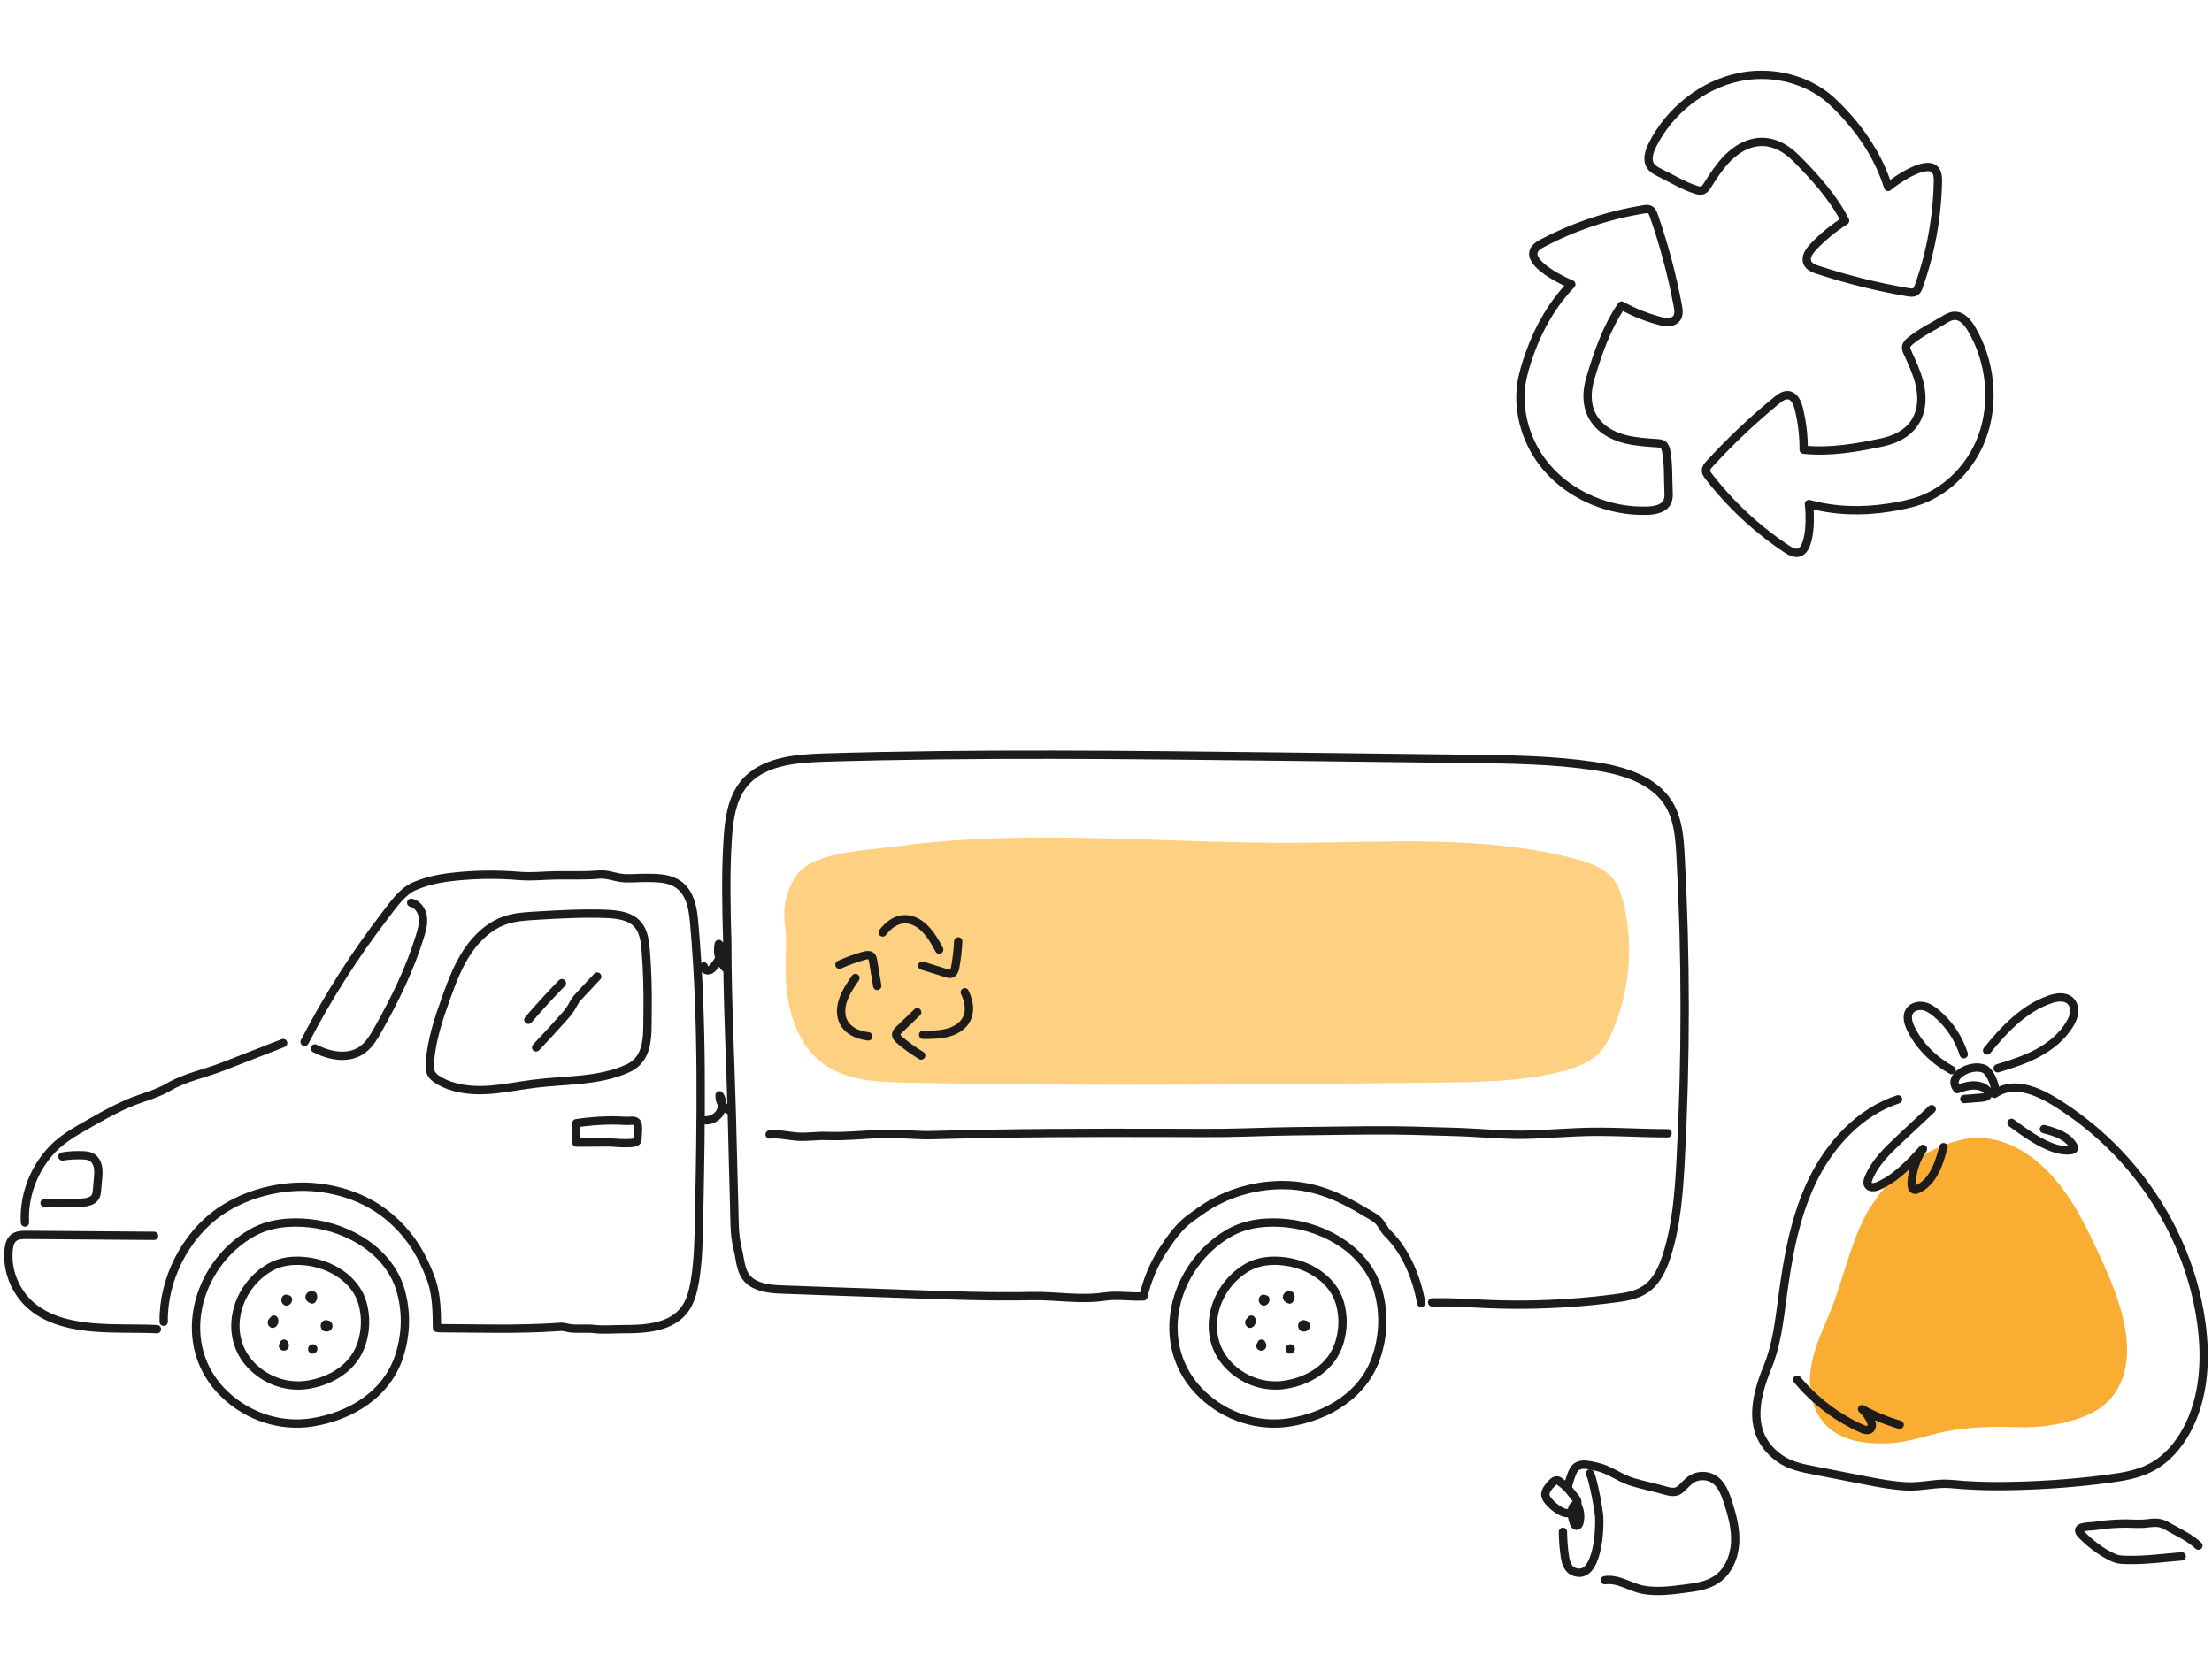 <svg width="266" height="200" viewBox="0 0 266 200" fill="none" xmlns="http://www.w3.org/2000/svg"><path d="M94.511 118.026C94.783 122.095 96.113 126.603 100.246 128.721C102.843 130.052 106.033 130.168 109.081 130.232C130.342 130.684 151.615 130.452 172.875 130.219C177.771 130.168 182.718 130.103 187.432 128.98C189.15 128.566 190.868 127.985 192.069 126.887C192.947 126.073 193.464 125.053 193.903 124.033C195.996 119.124 196.461 113.738 195.234 108.623C194.949 107.461 194.562 106.285 193.671 105.368C192.573 104.245 190.868 103.676 189.202 103.25C178.339 100.421 166.675 101.351 155.309 101.377C144.718 101.403 134.139 100.641 123.548 100.757C118.252 100.822 112.943 101.093 107.712 101.816C103.94 102.333 97.288 102.449 95.506 105.665C94.473 107.538 94.111 109.256 94.395 111.258C94.692 113.48 94.356 115.766 94.511 118.026Z" fill="#FED182"/><path d="M224.012 146.855C222.268 150.472 221.416 154.76 219.827 158.416C218.91 160.534 217.967 162.704 217.709 165.003C217.45 167.302 217.967 169.808 219.594 171.448C221.48 173.36 224.425 173.734 227.112 173.605C229.553 173.489 231.71 172.624 234.048 172.172C236.825 171.629 239.783 171.564 242.611 171.668C245.35 171.771 248.63 171.293 251.149 170.144C252.144 169.692 253.087 169.072 253.81 168.232C256.522 165.068 255.993 160.676 254.869 156.982C254.288 155.083 253.513 153.262 252.686 151.454C251.046 147.889 249.367 144.272 246.68 141.34C243.838 138.24 239.886 136.07 235.649 137.155C231.258 138.279 227.809 140.888 225.291 144.647C224.8 145.331 224.373 146.08 224.012 146.855Z" fill="#F9AD32"/><path d="M36.633 125.323C39.423 119.924 42.704 114.784 46.398 109.992 47.328 108.778 48.413 107.202 49.847 106.595 51.087 106.065 52.469 105.729 53.799 105.548 56.731 105.174 59.599 105.122 62.531 105.368 63.952 105.484 65.424 105.316 66.845 105.29 68.55 105.264 70.281 105.355 71.986 105.2 72.903 105.122 73.6 105.406 74.453 105.561 75.408 105.742 76.506 105.6 77.475 105.6 79.335 105.6 81.35 105.561 82.512 107.37 83.223 108.48 83.378 109.862 83.494 111.193 84.527 122.998 84.295 134.882 84.062 146.739 84.011 149.206 83.972 151.686 83.559 154.114 83.352 155.315 83.055 156.542 82.332 157.511 80.691 159.707 77.591 159.888 74.892 159.875 73.794 159.875 72.606 159.991 71.508 159.862 70.513 159.746 69.467 159.901 68.472 159.759 68.227 159.72 67.994 159.642 67.749 159.616 67.478 159.578 67.194 159.604 66.922 159.629 62.246 159.939 57.519 159.784 52.831 159.759M34.05 125.466C31.622 126.409 29.18 127.365 26.752 128.307 24.595 129.147 22.283 129.573 20.307 130.736 18.783 131.64 17.039 132.014 15.425 132.712 13.629 133.474 11.911 134.469 10.219 135.437 9.238 135.993 8.256 136.561 7.378 137.258 4.484 139.545 2.792 143.368 2.999 147.049" stroke="#1E1C1B" stroke-miterlimit="10" stroke-linecap="round" stroke-linejoin="round"/><path d="M7.507 139.106C8.334 138.964 9.186 138.926 10.026 138.964 10.348 138.977 10.684 139.016 10.981 139.171 11.408 139.404 11.679 139.868 11.769 140.346 11.873 140.824 11.834 141.315 11.782 141.806 11.743 142.245 11.705 142.684 11.666 143.123 11.64 143.408 11.614 143.705 11.472 143.95 11.149 144.518 10.4 144.622 9.754 144.673 8.321 144.79 6.809 144.725 5.363 144.712M49.447 108.585C50.209 108.753 50.725 109.502 50.842 110.277 50.958 111.039 50.751 111.814 50.519 112.563 49.318 116.503 47.496 120.21 45.481 123.8 44.939 124.769 44.345 125.777 43.402 126.384 41.774 127.43 39.591 127.004 37.873 126.113M77.656 114.359C77.566 113.222 77.411 111.995 76.649 111.155 75.757 110.174 74.298 109.993 72.967 109.928 70.113 109.812 67.258 109.98 64.404 110.148 63.19 110.225 61.976 110.29 60.826 110.677 58.901 111.31 57.326 112.783 56.202 114.475 55.078 116.167 54.342 118.091 53.657 120.003 52.74 122.548 51.875 125.144 51.694 127.83 51.668 128.244 51.655 128.683 51.836 129.07 52.017 129.458 52.379 129.729 52.753 129.949 54.432 130.943 56.447 131.202 58.398 131.111 60.348 131.021 62.26 130.607 64.197 130.362 67.917 129.884 71.973 130.104 75.46 128.528 78.186 127.301 77.811 124.291 77.876 121.721 77.914 119.254 77.85 116.8 77.656 114.359ZM69.312 135.101C69.273 135.876 69.273 136.664 69.312 137.439 70.565 137.426 71.818 137.426 73.071 137.413 73.717 137.413 74.363 137.517 75.008 137.504 75.305 137.504 76.455 137.568 76.623 137.22 76.662 137.142 76.662 137.039 76.662 136.948 76.675 136.509 76.817 135.463 76.61 135.076 76.377 134.636 75.706 134.856 75.318 134.83 74.698 134.791 74.091 134.766 73.471 134.766 72.076 134.791 70.694 134.895 69.312 135.101Z" stroke="#1E1C1B" stroke-miterlimit="10" stroke-linecap="round" stroke-linejoin="round"/><path d="M71.818 117.471C71.12 118.22 70.423 118.956 69.725 119.705 69.531 119.912 69.338 120.119 69.183 120.351 69.028 120.584 68.899 120.855 68.757 121.1 68.472 121.591 68.098 122.03 67.71 122.456 66.651 123.658 65.566 124.82 64.468 125.983M67.569 118.259C66.174 119.68 64.83 121.152 63.539 122.663M87.408 116.605C86.556 115.869 86.168 114.642 86.439 113.544 87.098 114.229 86.556 115.352 85.975 116.114 85.781 116.36 85.574 116.631 85.264 116.708 84.954 116.786 84.567 116.553 84.631 116.243M87.782 133.565C87.02 133.346 86.478 132.545 86.529 131.744 86.917 132.325 86.956 133.126 86.62 133.746 86.284 134.366 85.587 134.767 84.889 134.754M170.899 156.724C170.383 153.766 169.078 150.511 166.895 148.38 166.405 147.902 166.185 147.243 165.707 146.791 165.281 146.378 164.583 146.042 164.08 145.745 161.238 144.014 158.345 142.722 154.961 142.567 151.228 142.387 147.34 143.51 144.305 145.693 143.891 145.99 143.478 146.287 143.065 146.584 141.799 147.502 140.662 149.116 139.81 150.434 138.725 152.113 137.95 153.986 137.498 155.936 135.909 156.013 134.372 155.729 132.796 155.962 129.903 156.401 126.997 155.833 124.09 155.897 119.169 156.001 114.248 155.82 109.327 155.652 106.498 155.548 103.67 155.445 100.854 155.355 98.684 155.277 96.514 155.2 94.344 155.122 93.104 155.083 91.812 155.019 90.701 154.438 88.971 153.521 89.113 151.79 88.7 150.175 88.273 148.496 88.338 146.727 88.286 144.996 88.183 141.483 88.105 137.969 88.015 134.456 87.834 127.442 87.46 120.39 87.46 113.376 87.343 109.166 87.24 104.942 87.524 100.744 87.679 98.471 88.015 96.069 89.449 94.286 91.632 91.574 95.571 91.238 99.046 91.121 117.413 90.566 135.806 90.786 154.173 91.005 161.664 91.096 169.169 91.186 176.66 91.276 181.672 91.341 186.683 91.393 191.643 92.129 195.092 92.633 198.863 93.718 200.685 96.701 201.808 98.548 201.976 100.796 202.093 102.953 202.751 115.133 202.751 127.339 202.105 139.506 201.899 143.407 201.615 147.347 200.426 151.054 199.936 152.591 199.225 154.154 197.895 155.058 196.823 155.794 195.505 156.001 194.214 156.168 190.61 156.646 186.98 156.892 183.338 156.931 181.478 156.943 179.605 156.905 177.745 156.801 175.95 156.711 174.051 156.608 172.217 156.659M27.101 167.793C20.901 161.981 23.433 152.216 30.317 148.289 32.397 147.114 34.89 146.882 37.266 147.14 41.981 147.657 46.915 150.55 48.219 155.368 48.904 157.899 48.839 160.418 48.064 162.937 46.605 167.69 42.2 170.338 37.538 171.087 33.766 171.681 29.917 170.428 27.101 167.793Z" stroke="#1E1C1B" stroke-miterlimit="10" stroke-linecap="round" stroke-linejoin="round"/><path d="M30.498 164.512C26.649 160.908 28.225 154.851 32.5 152.422C33.792 151.686 35.342 151.544 36.814 151.712C39.746 152.035 42.794 153.83 43.608 156.814C44.034 158.377 43.996 159.953 43.518 161.515C42.614 164.46 39.875 166.114 36.982 166.566C34.618 166.927 32.242 166.139 30.498 164.512Z" stroke="#1E1C1B" stroke-miterlimit="10" stroke-linecap="round" stroke-linejoin="round"/><path d="M37.383 155.819C37.46 155.819 37.538 155.832 37.628 155.832 37.68 155.987 37.641 156.181 37.538 156.31 37.409 156.258 37.267 156.194 37.228 156.065 37.189 155.936 37.344 155.768 37.447 155.858M34.631 156.284C34.657 156.401 34.567 156.543 34.438 156.556 34.309 156.504 34.283 156.297 34.399 156.22M32.939 158.726C33.056 158.893 32.978 159.152 32.784 159.229 32.668 159.178 32.655 158.984 32.771 158.932M34.154 161.619C34.218 161.71 34.283 161.826 34.231 161.916 34.18 162.02 33.986 161.955 34.038 161.865M37.628 162.188C37.551 162.162 37.512 162.291 37.577 162.33 37.641 162.356 37.719 162.24 37.654 162.201M39.346 159.333C39.462 159.294 39.54 159.488 39.462 159.591 39.385 159.682 39.23 159.682 39.113 159.63 39.075 159.552 39.036 159.449 39.075 159.372 39.1 159.281 39.243 159.242 39.281 159.32M18.874 159.876C14.198 159.643 8.282 160.367 4.265 157.473 2.043 155.872.765 153.056 1.036 150.343 1.088 149.814 1.217 149.233 1.63 148.897 2.056 148.548 2.651 148.535 3.193 148.535 8.308 148.574 13.41 148.613 18.525 148.651" stroke="#1E1C1B" stroke-miterlimit="10" stroke-linecap="round" stroke-linejoin="round"/><path d="M52.547 159.721C52.534 157.848 52.508 155.936 51.94 154.154 51.785 153.676 51.591 153.211 51.397 152.746 50.351 150.24 48.943 148.186 46.838 146.404 42.989 143.136 38.403 142.826 37.15 142.762 36.298 142.71 31.17 142.516 26.468 145.719 22.271 148.587 19.597 153.947 19.687 158.985M144.641 167.793C138.441 161.981 140.972 152.216 147.857 148.289 149.936 147.114 152.429 146.882 154.806 147.14 159.52 147.657 164.454 150.55 165.759 155.368 166.443 157.899 166.379 160.418 165.604 162.937 164.144 167.69 159.74 170.338 155.077 171.087 151.305 171.681 147.456 170.428 144.641 167.793Z" stroke="#1E1C1B" stroke-miterlimit="10" stroke-linecap="round" stroke-linejoin="round"/><path d="M148.037 164.512C144.188 160.908 145.764 154.851 150.039 152.422C151.331 151.686 152.881 151.544 154.353 151.712C157.285 152.035 160.333 153.83 161.147 156.814C161.573 158.377 161.535 159.953 161.057 161.515C160.153 164.46 157.414 166.114 154.521 166.566C152.157 166.927 149.781 166.139 148.037 164.512Z" stroke="#1E1C1B" stroke-miterlimit="10" stroke-linecap="round" stroke-linejoin="round"/><path d="M154.922 155.819C154.999 155.819 155.077 155.832 155.167 155.832 155.219 155.987 155.18 156.181 155.077 156.31 154.948 156.258 154.806 156.194 154.767 156.065 154.728 155.936 154.883 155.768 154.986 155.858M152.17 156.284C152.196 156.401 152.106 156.543 151.977 156.556 151.848 156.504 151.822 156.297 151.938 156.22M150.478 158.726C150.595 158.893 150.517 159.152 150.323 159.229 150.207 159.178 150.194 158.984 150.31 158.932M151.693 161.619C151.757 161.71 151.822 161.826 151.77 161.916 151.719 162.02 151.525 161.955 151.577 161.865M155.167 162.188C155.09 162.162 155.051 162.291 155.116 162.33 155.18 162.356 155.258 162.24 155.193 162.201M156.885 159.333C157.001 159.294 157.079 159.488 157.001 159.591 156.924 159.682 156.769 159.682 156.652 159.63 156.614 159.552 156.575 159.449 156.614 159.372 156.64 159.281 156.782 159.242 156.82 159.32M200.53 136.316C196.823 136.316 193.142 136.006 189.473 136.2 187.807 136.29 186.141 136.367 184.475 136.458 181.362 136.613 178.314 136.264 175.214 136.161 171.726 136.057 168.226 135.928 164.739 135.967 163.499 135.98 162.259 135.993 161.019 136.006 157.299 136.044 153.579 136.083 149.872 136.212 146.359 136.329 142.962 136.264 139.487 136.264 135.083 136.264 130.691 136.251 126.286 136.29 121.559 136.329 116.845 136.406 112.117 136.535 110.27 136.587 108.475 136.355 106.654 136.38 104.238 136.419 101.874 136.729 99.446 136.639 98.245 136.587 97.018 136.807 95.83 136.716 94.706 136.626 93.724 136.354 92.549 136.458M228.248 132.234C223.624 133.746 220.059 137.646 217.941 142.025 215.823 146.417 214.983 151.286 214.337 156.117 213.963 158.933 213.64 161.787 212.568 164.409 210.94 168.361 210.075 172.65 214.053 175.453 215.254 176.292 216.753 176.602 218.186 176.873 220.188 177.261 222.19 177.648 224.205 178.049 225.91 178.385 227.615 178.708 229.346 178.785 231.128 178.863 232.885 178.333 234.629 178.501 236.566 178.682 238.491 178.772 240.454 178.759 244.794 178.733 249.121 178.449 253.422 177.881 255.23 177.648 257.065 177.351 258.666 176.512 260.526 175.543 261.96 173.89 262.954 172.043 265.073 168.142 265.318 163.479 264.711 159.088 263.781 152.319 260.823 145.9 256.47 140.656 254.275 138.008 251.717 135.657 248.889 133.694 246.46 132.028 242.74 129.561 239.847 131.576 240.17 130.917 239.421 129.225 238.904 128.773 237.651 127.649 233.906 129.289 235.378 131.007 235.946 130.814 236.528 130.607 237.135 130.568 237.742 130.529 238.375 130.646 238.84 131.033 238.995 131.162 239.137 131.343 239.111 131.55 239.072 131.898 238.633 132.002 238.297 132.028 237.6 132.079 236.915 132.131 236.218 132.196" stroke="#1E1C1B" stroke-miterlimit="10" stroke-linecap="round" stroke-linejoin="round"/><path d="M228.442 171.371C226.866 170.919 225.355 170.286 223.921 169.498 224.373 169.886 224.722 170.377 224.967 170.919 225.097 171.216 225.174 171.578 224.967 171.823 224.709 172.133 224.218 172.004 223.857 171.836 220.873 170.493 218.212 168.465 216.12 165.946M238.956 126.358C241.023 123.788 243.412 121.282 246.525 120.21 247.339 119.926 248.346 119.797 248.966 120.391 249.328 120.74 249.47 121.282 249.418 121.786 249.367 122.289 249.147 122.754 248.889 123.194 247.998 124.679 246.603 125.816 245.078 126.642 243.554 127.469 241.888 127.999 240.222 128.502M236.153 126.809C235.546 124.911 234.41 123.193 232.898 121.914 232.42 121.514 231.904 121.139 231.284 121.023 230.677 120.907 229.966 121.1 229.631 121.617 229.23 122.237 229.463 123.051 229.786 123.722 230.819 125.854 232.614 127.571 234.694 128.721M245.788 135.813C247.17 136.174 248.708 136.652 249.366 137.918 249.392 137.983 249.431 138.047 249.418 138.112 249.392 138.254 249.237 138.305 249.095 138.331 246.796 138.732 243.631 136.342 241.888 135.063M232.291 133.41C231.012 134.611 229.734 135.813 228.455 137.001 226.982 138.383 225.471 139.817 224.696 141.741 224.606 141.974 224.515 142.245 224.619 142.477 224.8 142.904 225.394 142.839 225.807 142.671 227.951 141.767 229.643 139.959 231.245 138.189 230.431 139.378 229.953 140.811 229.876 142.284 229.863 142.62 229.927 143.046 230.237 143.11 230.354 143.136 230.47 143.097 230.573 143.046 231.477 142.645 232.188 141.832 232.666 140.915 233.144 139.998 233.428 138.99 233.712 137.983M185.973 56.208C188.931 59.683 193.645 61.607 198.166 61.426 199.044 61.388 200.052 61.194 200.465 60.419 200.685 60.006 200.672 59.515 200.646 59.05 200.569 57.461 200.659 55.937 200.375 54.322 200.323 54.013 200.233 53.664 199.974 53.483 199.781 53.354 199.535 53.328 199.303 53.315 198.037 53.224 196.758 53.147 195.518 52.85 194.278 52.54 193.077 51.985 192.212 51.055 190.739 49.492 190.675 47.464 191.243 45.514 192.121 42.53 193.232 39.314 195.002 36.756 196.448 37.557 197.998 38.177 199.6 38.603 200.297 38.784 201.176 38.874 201.615 38.293 201.938 37.867 201.86 37.273 201.757 36.756 201.072 33.101 200.116 29.497 198.889 25.971 198.786 25.674 198.657 25.338 198.373 25.209 198.153 25.106 197.908 25.144 197.675 25.183 193.439 25.868 189.305 27.237 185.508 29.239 184.991 29.51 184.423 29.872 184.384 30.453 184.255 31.964 187.82 33.76 188.957 34.199 186.709 36.55 185.095 39.339 183.997 42.401 183.545 43.654 183.131 44.945 182.938 46.263 182.46 49.776 183.661 53.483 185.973 56.208ZM238.297 52.734C239.937 48.472 239.382 43.421 237.057 39.521 236.605 38.772 235.946 37.971 235.068 37.984 234.603 37.984 234.177 38.229 233.776 38.474 232.42 39.301 231.025 39.947 229.759 40.98 229.514 41.174 229.256 41.419 229.217 41.729 229.191 41.962 229.281 42.181 229.385 42.401 229.914 43.563 230.457 44.713 230.78 45.94 231.103 47.167 231.18 48.498 230.793 49.699 230.121 51.739 228.364 52.76 226.388 53.199 223.34 53.858 219.995 54.426 216.895 54.09 216.908 52.437 216.714 50.771 216.313 49.169 216.145 48.472 215.797 47.645 215.086 47.542 214.557 47.464 214.079 47.813 213.666 48.149 210.785 50.499 208.073 53.07 205.567 55.808 205.347 56.041 205.128 56.312 205.141 56.635 205.154 56.867 205.309 57.074 205.451 57.268 208.073 60.665 211.25 63.636 214.828 66.012 215.306 66.335 215.9 66.658 216.43 66.425 217.812 65.818 217.695 61.814 217.528 60.626 220.666 61.478 223.895 61.569 227.111 61.065 228.429 60.858 229.759 60.613 231.012 60.148 234.332 58.895 237.018 56.079 238.297 52.734ZM209.158 9.27C204.689 10.187 200.723 13.39 198.708 17.446 198.321 18.234 197.998 19.216 198.489 19.952 198.747 20.339 199.186 20.572 199.6 20.779 201.033 21.476 202.325 22.29 203.875 22.806 204.172 22.91 204.521 23 204.805 22.858 205.012 22.755 205.154 22.548 205.283 22.354 205.967 21.282 206.652 20.197 207.517 19.267 208.383 18.337 209.455 17.549 210.682 17.227 212.762 16.684 214.57 17.614 216.004 19.048 218.199 21.256 220.486 23.775 221.881 26.552 220.486 27.43 219.194 28.49 218.057 29.691 217.553 30.22 217.063 30.944 217.347 31.602 217.566 32.093 218.122 32.313 218.626 32.468 222.165 33.63 225.781 34.522 229.45 35.154 229.76 35.206 230.108 35.245 230.367 35.064 230.56 34.922 230.651 34.69 230.728 34.47 232.175 30.427 232.95 26.152 233.04 21.851 233.053 21.269 233.002 20.598 232.524 20.275 231.258 19.435 227.964 21.696 227.047 22.483 226.078 19.384 224.399 16.619 222.242 14.178 221.351 13.184 220.434 12.202 219.362 11.401 216.481 9.283 212.658 8.547 209.158 9.27ZM111.006 124.471C112.065 124.484 113.125 124.471 114.158 124.161 115.049 123.89 115.889 123.335 116.276 122.495 116.586 121.823 116.573 121.036 116.38 120.312 116.289 119.976 116.16 119.666 116.018 119.356M110.774 126.964C109.883 126.422 109.03 125.815 108.229 125.143 107.984 124.936 107.713 124.652 107.777 124.342 107.816 124.161 107.945 124.032 108.074 123.903 108.811 123.193 109.56 122.482 110.296 121.759M102.869 117.639C102.262 118.504 101.668 119.395 101.345 120.403 101.061 121.281 101.048 122.301 101.526 123.089 101.9 123.722 102.559 124.161 103.269 124.407 103.644 124.536 104.031 124.614 104.419 124.665M100.944 116.038C101.9 115.612 102.882 115.25 103.889 114.966 104.199 114.875 104.587 114.811 104.806 115.056 104.923 115.185 104.961 115.379 104.987 115.547 105.155 116.567 105.323 117.575 105.491 118.595M112.943 114.229C112.453 113.299 111.91 112.369 111.148 111.62 110.489 110.974 109.585 110.509 108.668 110.573 107.932 110.625 107.247 111.013 106.705 111.529 106.498 111.723 106.317 111.943 106.149 112.162M115.23 113.234C115.178 114.281 115.062 115.314 114.868 116.347 114.804 116.67 114.687 117.032 114.377 117.122 114.209 117.174 114.029 117.122 113.848 117.071 112.866 116.761 111.884 116.463 110.903 116.153M188.504 178.927C188.659 178.307 188.84 177.712 189.073 177.144 189.602 175.801 190.829 176.162 192.005 176.421 193.503 176.744 194.666 177.712 196.073 178.177 197.443 178.63 198.954 178.901 200.349 179.314 201.989 179.792 202.092 178.965 203.177 178.087 204.107 177.325 205.567 177.364 206.458 178.19 207.156 178.836 207.491 179.766 207.789 180.657 208.305 182.259 208.757 183.925 208.654 185.617 208.551 187.296 207.827 189.027 206.432 189.97 205.334 190.719 203.978 190.913 202.661 191.081 200.969 191.3 199.225 191.533 197.533 191.21 196.009 190.913 194.614 189.828 192.986 190.073" stroke="#1E1C1B" stroke-miterlimit="10" stroke-linecap="round" stroke-linejoin="round"/><path d="M191.191 177.235C191.307 177.455 191.397 177.687 191.449 177.907C191.811 179.302 192.082 180.71 192.276 182.131C192.457 183.474 192.224 190.281 189.215 189.028C188.543 188.744 188.285 187.943 188.181 187.22C188.039 186.29 187.962 185.282 187.949 184.249" stroke="#1E1C1B" stroke-miterlimit="10" stroke-linecap="round" stroke-linejoin="round"/><path d="M187.613 178.243C187.497 178.166 187.381 178.075 187.239 178.062C187.032 178.049 186.838 178.179 186.683 178.334C186.451 178.553 186.244 178.799 186.076 179.057C185.96 179.251 185.857 179.457 185.831 179.677C185.805 180.026 186.024 180.362 186.257 180.62C186.619 181.046 187.058 181.408 187.549 181.692C187.781 181.834 188.039 181.95 188.311 181.989C188.582 182.028 188.879 181.989 189.099 181.821C189.241 181.718 189.344 181.563 189.434 181.408C189.589 181.149 189.783 180.736 189.628 180.439C189.512 180.207 189.254 179.961 189.111 179.754C188.685 179.16 188.181 178.657 187.613 178.243Z" stroke="#1E1C1B" stroke-miterlimit="10" stroke-linecap="round" stroke-linejoin="round"/><path d="M189.667 181.162C189.68 181.136 189.693 181.11 189.718 181.097 190.028 181.73 190.106 182.466 189.925 183.151 189.899 183.241 189.873 183.332 189.809 183.409 189.744 183.487 189.654 183.538 189.563 183.526 189.421 183.513 189.331 183.371 189.279 183.228 189.086 182.763 188.995 182.26 189.021 181.769 189.034 181.536 189.098 181.291 189.253 181.11 189.279 181.071 189.305 181.046 189.344 181.033 189.396 181.007 189.46 181.007 189.512 181.007 189.615 181.007 189.589 181.11 189.667 181.162ZM262.36 187.207C260.126 187.388 257.878 187.698 255.657 187.633 255.308 187.62 254.946 187.607 254.611 187.53 254.223 187.426 253.874 187.233 253.526 187.052 252.363 186.432 251.252 185.553 250.322 184.611 249.237 183.513 251.317 183.642 251.885 183.551 253.099 183.358 254.339 183.267 255.566 183.254 256.29 183.254 257.026 183.319 257.749 183.28 258.356 183.241 258.976 183.099 259.596 183.19 260.061 183.254 260.488 183.487 260.888 183.719 262.076 184.378 263.368 184.985 264.362 185.915" stroke="#1E1C1B" stroke-miterlimit="10" stroke-linecap="round" stroke-linejoin="round"/></svg>